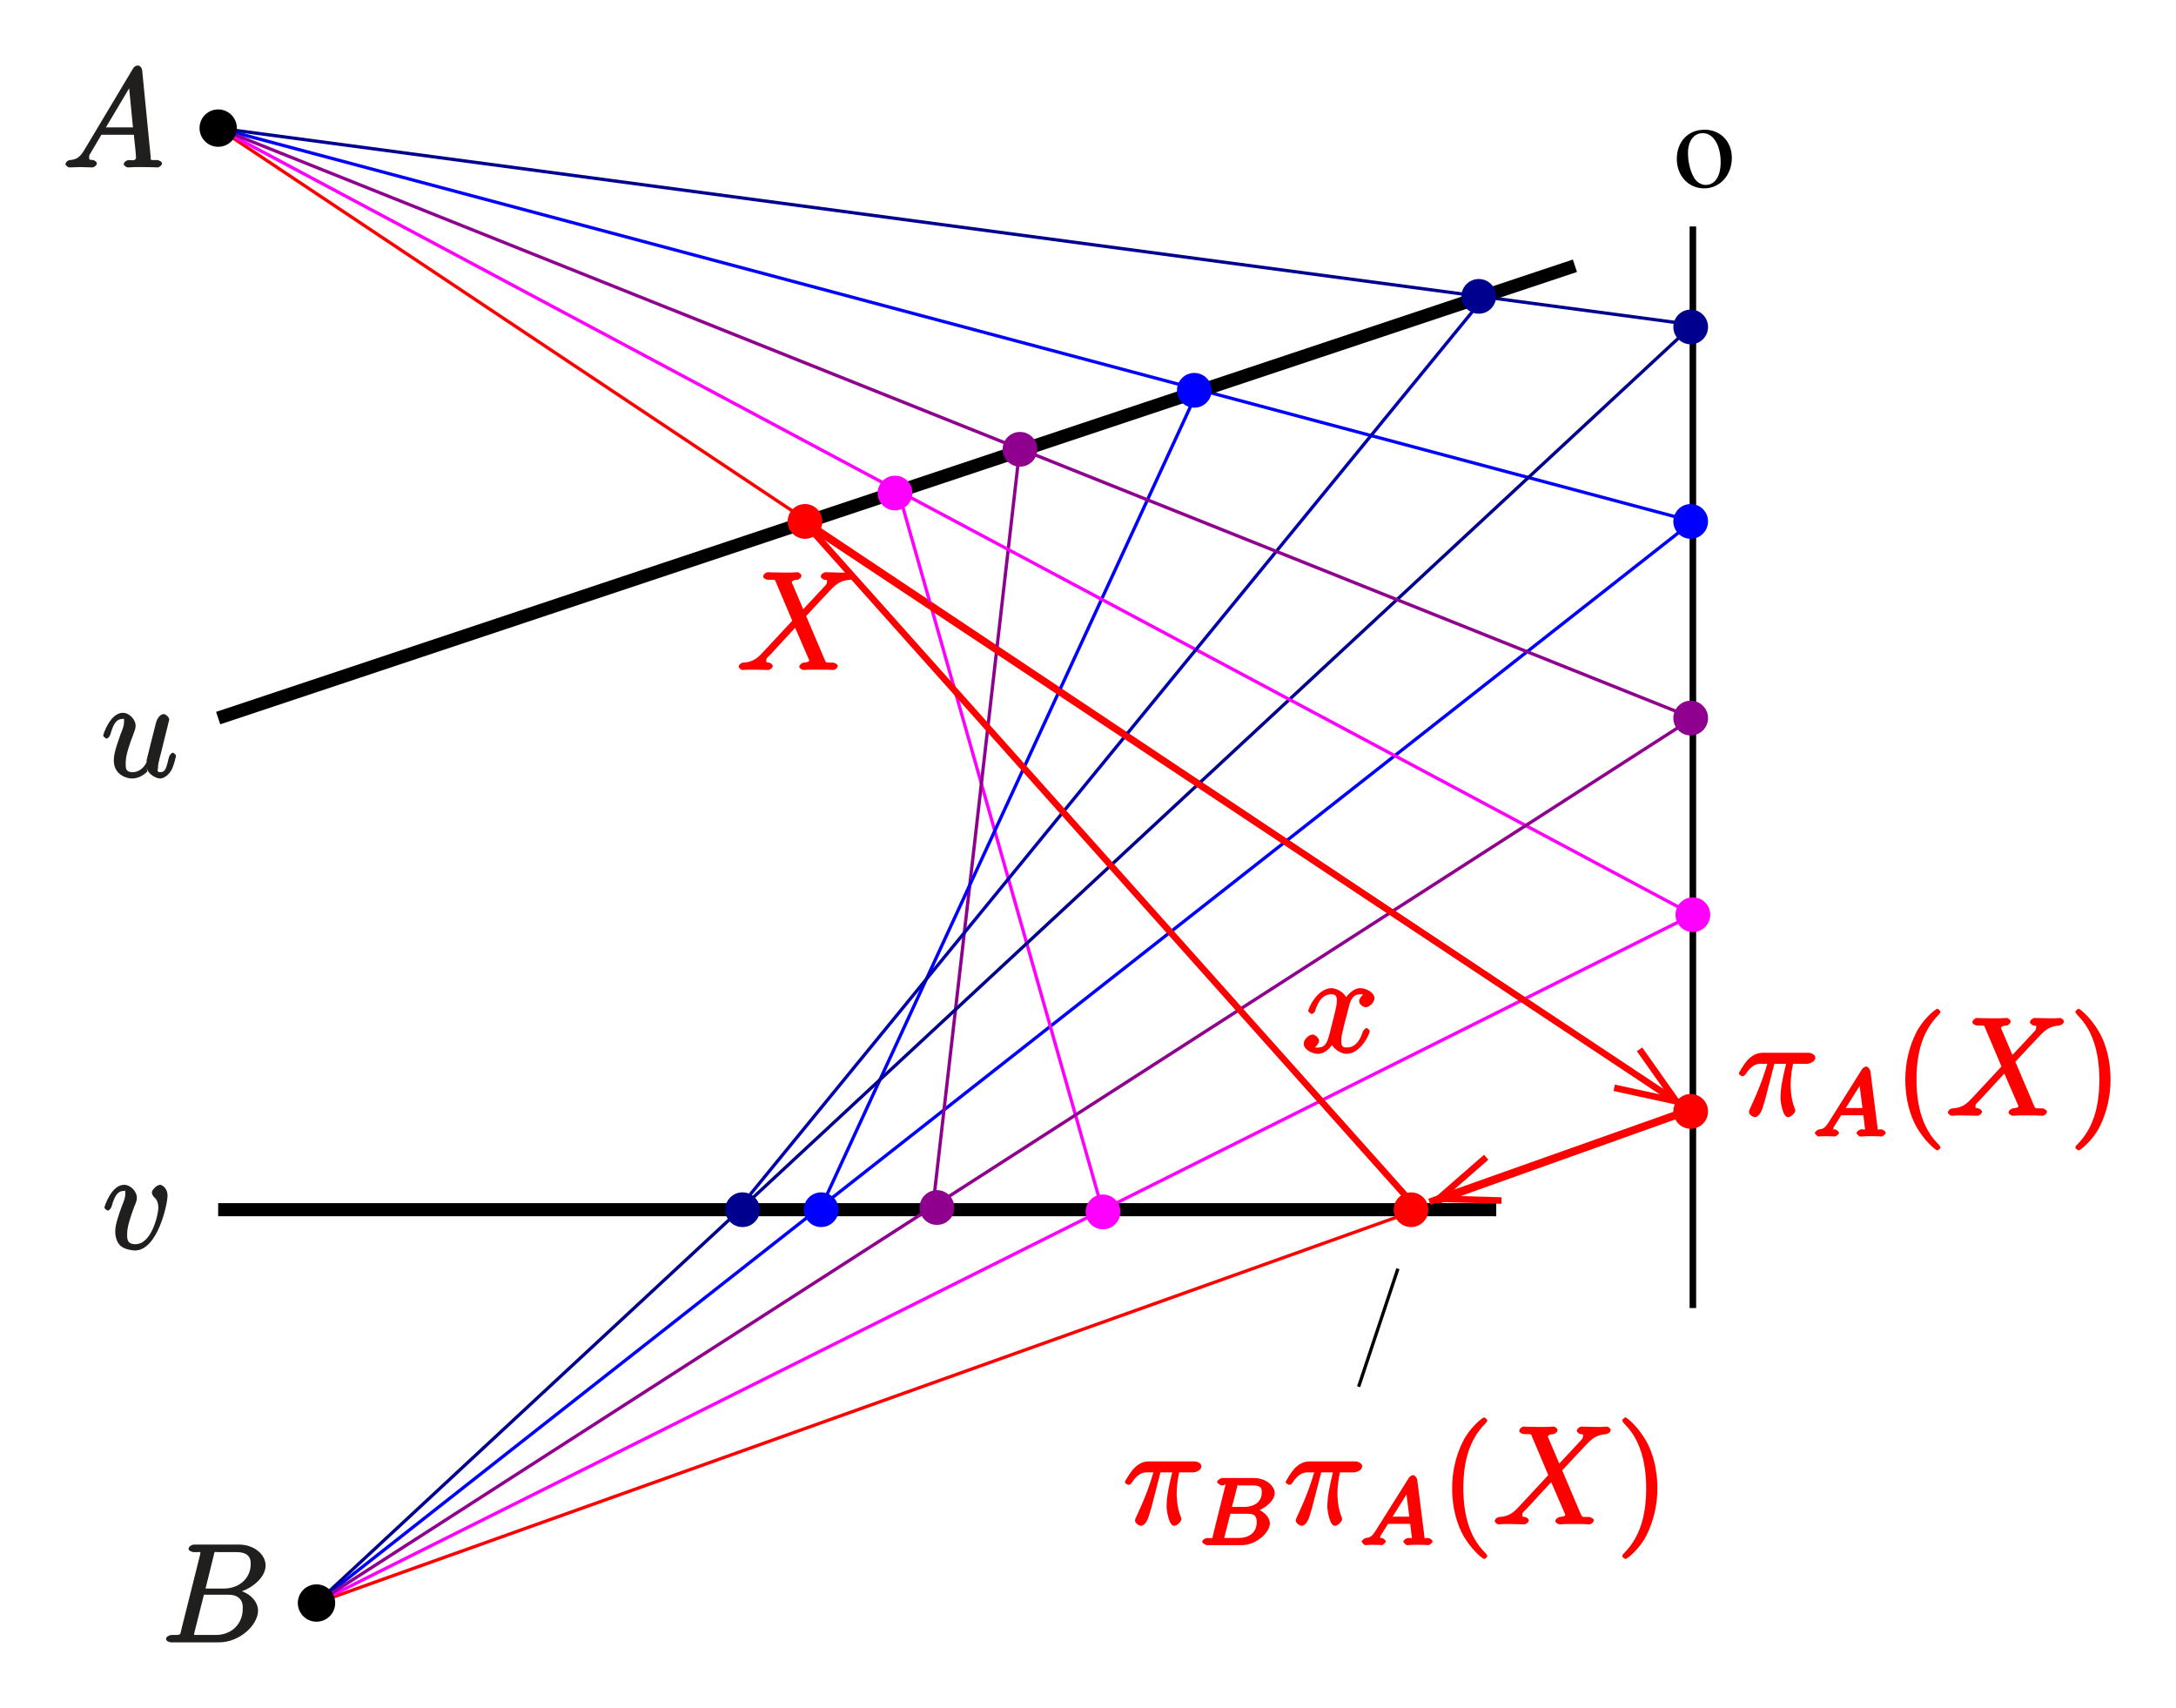 <?xml version="1.0" encoding="UTF-8" standalone="no"?>
<svg
   xmlns:dc="http://purl.org/dc/elements/1.1/"
   xmlns:cc="http://creativecommons.org/ns#"
   xmlns:rdf="http://www.w3.org/1999/02/22-rdf-syntax-ns#"
   xmlns:svg="http://www.w3.org/2000/svg"
   xmlns="http://www.w3.org/2000/svg"
   xmlns:xlink="http://www.w3.org/1999/xlink"
   xmlns:sodipodi="http://sodipodi.sourceforge.net/DTD/sodipodi-0.dtd"
   xmlns:inkscape="http://www.inkscape.org/namespaces/inkscape"
   width="235.547"
   height="184.84"
   viewBox="0 0 188.437 147.872"
   version="1.1"
   id="svg2985"
   inkscape:version="0.48.5 r10040"
   sodipodi:docname="kegs.svg">
  <sodipodi:namedview
     pagecolor="#ffffff"
     bordercolor="#666666"
     borderopacity="1"
     objecttolerance="10"
     gridtolerance="10"
     guidetolerance="10"
     inkscape:pageopacity="0"
     inkscape:pageshadow="2"
     inkscape:window-width="1297"
     inkscape:window-height="476"
     id="namedview3280"
     showgrid="false"
     units="mm"
     fit-margin-top="2"
     fit-margin-left="2"
     fit-margin-right="2"
     fit-margin-bottom="2"
     inkscape:zoom="1.650079"
     inkscape:cx="117.77342"
     inkscape:cy="92.419815"
     inkscape:window-x="0"
     inkscape:window-y="0"
     inkscape:window-maximized="0"
     inkscape:current-layer="svg2985" />
  <defs
     id="defs2987">
    <g
       id="g2989">
      <symbol
         overflow="visible"
         id="glyph0-0"
         style="overflow:visible">
        <path
           style="stroke:none"
           d=""
           id="path2992"
           inkscape:connector-curvature="0" />
      </symbol>
      <symbol
         overflow="visible"
         id="glyph0-1"
         style="overflow:visible">
        <path
           style="stroke:none"
           d="m 2.703,-4.969 c -1.406,0 -2.391,1.031 -2.391,2.531 0,1.453 1,2.547 2.375,2.547 1.359,0 2.391,-1.141 2.391,-2.641 0,-1.422 -0.984,-2.438 -2.375,-2.438 z M 2.562,-4.672 c 0.906,0 1.547,1.031 1.547,2.516 0,1.219 -0.484,1.969 -1.297,1.969 -0.422,0 -0.828,-0.266 -1.047,-0.703 -0.312,-0.562 -0.484,-1.312 -0.484,-2.078 0,-1.031 0.516,-1.703 1.281,-1.703 z m 0,0"
           id="path2995"
           inkscape:connector-curvature="0" />
      </symbol>
      <symbol
         overflow="visible"
         id="glyph1-0"
         style="overflow:visible">
        <path
           style="stroke:none"
           d=""
           id="path2998"
           inkscape:connector-curvature="0" />
      </symbol>
      <symbol
         overflow="visible"
         id="glyph1-1"
         style="overflow:visible">
        <path
           style="stroke:none"
           d="M 5.828,-5 4.719,-7.609 c 0.094,-0.188 0.344,-0.203 0.5,-0.203 0.062,0 0.344,-0.156 0.344,-0.359 0,-0.141 -0.25,-0.297 -0.328,-0.297 -0.203,0 -0.438,0.031 -0.641,0.031 l -0.703,0 c -0.719,0 -1.25,-0.031 -1.266,-0.031 -0.094,0 -0.375,0.156 -0.375,0.391 0,0.125 0.266,0.266 0.422,0.266 C 3.375,-7.812 3.25,-7.844 3.375,-7.547 L 4.766,-4.266 2.25,-1.562 c -0.438,0.469 -0.828,0.875 -1.719,0.922 -0.141,0 -0.406,0.156 -0.406,0.375 C 0.125,-0.234 0.312,0 0.438,0 0.609,0 0.781,-0.031 0.953,-0.031 l 0.562,0 C 1.906,-0.031 2.312,0 2.688,0 c 0.078,0 0.391,-0.141 0.391,-0.359 0,-0.125 -0.25,-0.281 -0.312,-0.281 -0.25,-0.031 -0.25,0 -0.25,-0.203 0,-0.203 0.109,-0.234 0.453,-0.594 l 1.062,-1.156 C 4.297,-2.875 4.922,-3.562 5.016,-3.656 L 6.188,-0.953 c 0.047,0.094 0.047,0.109 0.047,0.109 0,0.109 -0.109,0.172 -0.484,0.203 -0.078,0 -0.375,0.156 -0.375,0.375 C 5.375,-0.141 5.672,0 5.719,0 5.922,0 6.172,-0.031 6.375,-0.031 l 1.312,0 C 7.906,-0.031 8.125,0 8.328,0 c 0.094,0 0.375,-0.141 0.375,-0.375 0,-0.109 -0.281,-0.266 -0.391,-0.266 C 7.609,-0.656 7.734,-0.562 7.531,-1 l -1.562,-3.672 1.453,-1.562 c 0.125,-0.109 0.391,-0.406 0.5,-0.531 C 8.438,-7.297 8.812,-7.75 9.781,-7.812 c 0.109,-0.016 0.391,-0.156 0.391,-0.359 0,-0.141 -0.266,-0.297 -0.312,-0.297 -0.172,0 -0.344,0.031 -0.516,0.031 l -0.547,0 C 8.422,-8.438 8,-8.469 7.625,-8.469 c -0.078,0 -0.391,0.156 -0.391,0.375 0,0.125 0.25,0.281 0.312,0.281 C 7.75,-7.797 7.781,-7.844 7.781,-7.625 L 7.766,-7.594 C 7.75,-7.516 7.781,-7.5 7.656,-7.344 l -1.938,2.078 z m 0,0"
           id="path3001"
           inkscape:connector-curvature="0" />
      </symbol>
      <symbol
         overflow="visible"
         id="glyph1-2"
         style="overflow:visible">
        <path
           style="stroke:none"
           d="M 1.906,-1.578 C 1.5,-0.875 1.203,-0.688 0.641,-0.641 c -0.141,0 -0.406,0.156 -0.406,0.375 C 0.234,-0.188 0.469,0 0.547,0 c 0.219,0 0.75,-0.031 0.969,-0.031 C 1.859,-0.031 2.25,0 2.578,0 c 0.078,0 0.375,-0.141 0.375,-0.375 0,-0.109 -0.25,-0.266 -0.328,-0.266 -0.266,-0.031 -0.344,0.031 -0.344,-0.25 0,-0.172 0.031,-0.203 0.188,-0.453 l 0.875,-1.484 2.812,0 c 0,-0.031 0,0.062 0.016,0.172 0.031,0.312 0.172,1.562 0.172,1.781 0,0.359 -0.438,0.234 -0.625,0.234 -0.141,0 -0.438,0.156 -0.438,0.359 C 5.281,-0.141 5.562,0 5.625,0 5.828,0 6.078,-0.031 6.281,-0.031 l 0.672,0 C 7.688,-0.031 8.219,0 8.219,0 c 0.094,0 0.375,-0.141 0.375,-0.375 0,-0.109 -0.266,-0.266 -0.438,-0.266 -0.656,0 -0.516,0.047 -0.547,-0.312 L 6.875,-8.422 c -0.031,-0.234 -0.234,-0.406 -0.359,-0.406 -0.125,0 -0.312,0.062 -0.422,0.25 z m 1.672,-1.625 2.391,-4.016 -0.266,-0.109 0.375,3.859 -2.344,0 z m 0,0"
           id="path3004"
           inkscape:connector-curvature="0" />
      </symbol>
      <symbol
         overflow="visible"
         id="glyph1-3"
         style="overflow:visible">
        <path
           style="stroke:none"
           d="m 4.531,-7.5 c 0.109,-0.438 0,-0.312 0.469,-0.312 l 1.547,0 c 1.359,0 1.188,1 1.188,1.109 0,0.969 -0.797,2.047 -2.375,2.047 l -1.531,0 z m 1.859,3.234 C 7.703,-4.5 9.031,-5.562 9.031,-6.656 c 0,-0.938 -0.969,-1.812 -2.328,-1.812 l -3.828,0 c -0.234,0 -0.516,0.156 -0.516,0.391 0,0.125 0.281,0.266 0.469,0.266 0.719,0 0.547,-0.047 0.547,0.078 0,0.031 0,0.078 -0.047,0.266 L 1.719,-1.047 C 1.609,-0.625 1.75,-0.641 0.922,-0.641 0.688,-0.641 0.406,-0.484 0.406,-0.281 0.406,-0.141 0.641,0 0.891,0 l 4.094,0 C 6.812,0 8.375,-1.531 8.375,-2.734 8.375,-3.719 7.359,-4.469 6.391,-4.562 z m -1.688,3.625 -1.625,0 c -0.156,0 -0.188,0 -0.25,-0.016 -0.141,-0.016 0,0.125 0,0.016 0,-0.078 0.031,-0.141 0.047,-0.25 L 3.688,-4.125 l 2.125,0 c 1.406,0 1.234,1.172 1.234,1.266 0,1.156 -0.859,2.219 -2.344,2.219 z m 0,0"
           id="path3007"
           inkscape:connector-curvature="0" />
      </symbol>
      <symbol
         overflow="visible"
         id="glyph1-4"
         style="overflow:visible">
        <path
           style="stroke:none"
           d="M 3.906,-0.844 C 4.062,-0.172 4.812,0.125 5.094,0.125 c 0.375,0 0.828,-0.406 1.016,-0.812 0.203,-0.422 0.359,-1.125 0.359,-1.172 0,-0.047 -0.203,-0.25 -0.281,-0.25 -0.109,0 -0.281,0.203 -0.328,0.375 -0.219,0.828 -0.266,1.312 -0.75,1.312 -0.359,0 -0.203,-0.234 -0.203,-0.391 0,-0.281 0.047,-0.391 0.156,-0.891 0.094,-0.328 0.172,-0.656 0.25,-0.984 L 5.797,-4.641 C 5.875,-4.938 5.875,-4.953 5.875,-5 c 0,-0.172 -0.297,-0.453 -0.469,-0.453 -0.344,0 -0.594,0.438 -0.672,0.75 -0.125,0.453 -0.766,3.031 -0.828,3.297 0.141,0 -0.328,0.984 -1.203,0.984 -0.625,0 -0.594,-0.375 -0.594,-0.828 0,-0.672 0.344,-1.625 0.656,-2.438 0.141,-0.375 0.203,-0.531 0.203,-0.766 0,-0.516 -0.531,-1.109 -1.109,-1.109 -1.094,0 -1.703,1.875 -1.703,1.984 0,0.047 0.219,0.25 0.297,0.25 0.109,0 0.281,-0.203 0.328,-0.359 0.281,-1.031 0.594,-1.344 1.047,-1.344 0.125,0 0.141,-0.125 0.141,0.25 0,0.312 -0.125,0.641 -0.312,1.094 -0.516,1.422 -0.578,1.891 -0.578,2.25 0,1.219 1.078,1.562 1.578,1.562 0.766,0 1.281,-0.562 1.328,-0.609 z m 0,0"
           id="path3010"
           inkscape:connector-curvature="0" />
      </symbol>
      <symbol
         overflow="visible"
         id="glyph1-5"
         style="overflow:visible">
        <path
           style="stroke:none"
           d="m 5.625,-4.609 c 0,-0.75 -0.547,-0.953 -0.641,-0.953 -0.281,0 -0.719,0.438 -0.719,0.672 0,0.141 0.141,0.344 0.188,0.391 0.109,0.094 0.375,0.312 0.375,0.938 0,0.5 -0.547,3.141 -1.984,3.141 -0.734,0 -0.719,-0.453 -0.719,-0.891 0,-0.594 0.281,-1.438 0.594,-2.297 0.203,-0.484 0.25,-0.609 0.25,-0.844 0,-0.5 -0.516,-1.109 -1.109,-1.109 -1.094,0 -1.703,1.875 -1.703,1.984 0,0.047 0.219,0.25 0.297,0.25 0.109,0 0.281,-0.203 0.328,-0.359 0.281,-1.031 0.594,-1.344 1.047,-1.344 0.109,0 0.141,-0.141 0.141,0.25 0,0.312 -0.125,0.641 -0.312,1.094 -0.562,1.531 -0.562,1.922 -0.562,2.203 0,0.266 0.078,0.859 0.453,1.203 C 1.969,0.078 2.688,0.125 2.797,0.125 4.781,0.125 5.625,-3.938 5.625,-4.609 z m 0,0"
           id="path3013"
           inkscape:connector-curvature="0" />
      </symbol>
      <symbol
         overflow="visible"
         id="glyph1-6"
         style="overflow:visible">
        <path
           style="stroke:none"
           d="M 5.672,-5.172 C 5.281,-5.109 4.969,-4.656 4.969,-4.438 c 0,0.297 0.391,0.531 0.562,0.531 0.359,0 0.766,-0.453 0.766,-0.781 0,-0.5 -0.734,-0.875 -1.234,-0.875 -0.719,0 -1.297,0.859 -1.406,1.078 L 3.984,-4.469 C 3.703,-5.359 2.812,-5.562 2.594,-5.562 c -1.219,0 -2.031,1.719 -2.031,1.984 0,0.047 0.219,0.25 0.297,0.25 0.094,0 0.234,-0.109 0.297,-0.25 0.406,-1.344 1.062,-1.453 1.406,-1.453 0.531,0 0.469,0.359 0.469,0.641 0,0.266 -0.062,0.531 -0.203,1.109 l -0.406,1.625 c -0.188,0.719 -0.359,1.234 -1,1.234 -0.062,0 -0.25,0.047 -0.5,-0.109 l -0.109,0.25 C 1.25,-0.359 1.5,-0.859 1.5,-1 c 0,-0.25 -0.344,-0.547 -0.562,-0.547 -0.297,0 -0.766,0.406 -0.766,0.797 0,0.5 0.719,0.875 1.234,0.875 0.578,0 1.094,-0.5 1.344,-0.984 L 2.469,-0.969 C 2.672,-0.266 3.438,0.125 3.875,0.125 c 1.219,0 2.016,-1.719 2.016,-1.984 0,-0.047 -0.203,-0.25 -0.266,-0.25 -0.109,0 -0.297,0.203 -0.328,0.297 -0.328,1.047 -0.844,1.391 -1.391,1.391 -0.422,0 -0.484,-0.156 -0.484,-0.641 0,-0.266 0.047,-0.453 0.234,-1.25 l 0.422,-1.625 C 4.25,-4.656 4.5,-5.031 5.062,-5.031 c 0.016,0 0.234,-0.031 0.484,0.125 z m 0,0"
           id="path3016"
           inkscape:connector-curvature="0" />
      </symbol>
      <symbol
         overflow="visible"
         id="glyph1-7"
         style="overflow:visible">
        <path
           style="stroke:none"
           d="m 3.094,-4.5 1.141,0 C 3.953,-3.328 3.75,-2.438 3.75,-1.484 3.75,-1.312 3.922,0.125 4.406,0.125 c 0.25,0 0.625,-0.375 0.625,-0.578 0,-0.062 0,-0.078 -0.078,-0.266 C 4.625,-1.547 4.625,-2.562 4.625,-2.656 c 0,-0.062 0,-0.922 0.219,-1.844 l 1.219,0 c 0.156,0 0.703,-0.156 0.703,-0.531 0,-0.266 -0.375,-0.422 -0.594,-0.422 l -3.938,0 c -0.281,0 -0.797,0.047 -1.344,0.641 -0.312,0.344 -0.75,1.078 -0.75,1.156 0,0.078 0.234,0.234 0.297,0.234 0.094,0 0.203,-0.062 0.266,-0.141 0.625,-0.984 1.141,-0.938 1.438,-0.938 l 0.469,0 c -0.219,0.734 -0.516,1.781 -1.562,4.016 0.016,-0.047 -0.031,0.078 -0.031,0.156 0,0.25 0.391,0.453 0.484,0.453 0.359,0 0.609,-0.453 0.75,-0.969 0.188,-0.609 0.188,-0.625 0.312,-1.109 L 3.219,-4.5 z m 0,0"
           id="path3019"
           inkscape:connector-curvature="0" />
      </symbol>
      <symbol
         overflow="visible"
         id="glyph2-0"
         style="overflow:visible">
        <path
           style="stroke:none"
           d=""
           id="path3022"
           inkscape:connector-curvature="0" />
      </symbol>
      <symbol
         overflow="visible"
         id="glyph2-1"
         style="overflow:visible">
        <path
           style="stroke:none"
           d="M 1.344,-1.266 C 0.969,-0.672 0.781,-0.656 0.5,-0.625 0.422,-0.625 0.125,-0.438 0.125,-0.297 0.125,-0.266 0.328,0 0.438,0 0.5,0 0.547,-0.031 1.109,-0.031 1.656,-0.031 1.828,0 1.875,0 1.906,0 2.219,-0.188 2.219,-0.328 2.219,-0.438 1.922,-0.625 1.891,-0.625 1.719,-0.641 1.734,-0.516 1.734,-0.688 c 0,-0.125 0.016,-0.094 0.156,-0.328 l 0.516,-0.828 1.922,0 0.141,1.172 c 0,0.109 0.047,0.047 -0.328,0.047 -0.109,0 -0.406,0.172 -0.406,0.328 C 3.734,-0.281 3.922,0 4.062,0 4.141,0 4.438,-0.016 4.516,-0.031 l 0.5,0 c 0.719,0 0.844,0.031 0.906,0.031 0.031,0 0.344,-0.188 0.344,-0.328 0,-0.125 -0.281,-0.297 -0.406,-0.297 -0.438,0 -0.266,0.109 -0.297,-0.094 L 4.938,-5.641 C 4.922,-5.812 4.719,-6.062 4.594,-6.062 c -0.141,0 -0.328,0.141 -0.375,0.219 z M 2.609,-2.156 4.25,-4.781 l -0.312,-0.125 0.312,2.438 -1.438,0 z m 0,0"
           id="path3025"
           inkscape:connector-curvature="0" />
      </symbol>
      <symbol
         overflow="visible"
         id="glyph2-2"
         style="overflow:visible">
        <path
           style="stroke:none"
           d="m 1.156,-0.812 c -0.078,0.297 0.109,0.188 -0.484,0.188 -0.156,0 -0.438,0.172 -0.438,0.328 C 0.234,-0.188 0.531,0 0.656,0 L 3.625,0 c 1.312,0 2.469,-1.109 2.469,-1.891 0,-0.578 -0.688,-1.234 -1.484,-1.328 l 0,0.375 C 5.531,-3.016 6.516,-3.812 6.516,-4.516 6.516,-5.109 5.75,-5.812 4.75,-5.812 l -2.781,0 c -0.141,0 -0.438,0.188 -0.438,0.344 0,0.109 0.281,0.297 0.422,0.297 0.266,0 0.297,-0.188 0.297,-0.062 0,0.031 0,0.031 -0.031,0.141 z m 1.609,-2.312 0.5,-1.938 c 0.062,-0.281 -0.109,-0.109 0.219,-0.109 l 1.141,0 c 0.781,0 0.766,0.312 0.766,0.641 0,0.688 -0.531,1.219 -1.547,1.219 l -1.031,0 z m -0.719,2.5 C 1.969,-0.641 2.125,-0.469 2.125,-0.516 c 0,-0.062 0.016,-0.125 0.031,-0.172 l 0.516,-2.031 1.484,0 c 0.734,0 0.797,0.312 0.797,0.766 0,0.781 -0.578,1.328 -1.531,1.328 z m 0,0"
           id="path3028"
           inkscape:connector-curvature="0" />
      </symbol>
      <symbol
         overflow="visible"
         id="glyph3-0"
         style="overflow:visible">
        <path
           style="stroke:none"
           d=""
           id="path3031"
           inkscape:connector-curvature="0" />
      </symbol>
      <symbol
         overflow="visible"
         id="glyph3-1"
         style="overflow:visible">
        <path
           style="stroke:none"
           d="M 4.047,2.766 C 4.047,2.719 4,2.594 3.797,2.391 2.594,1.188 1.969,-0.688 1.969,-3.125 c 0,-2.312 0.516,-4.203 1.906,-5.609 0.125,-0.109 0.172,-0.25 0.172,-0.281 0,-0.062 -0.219,-0.25 -0.266,-0.25 -0.156,0 -1.266,0.906 -1.844,2.078 C 1.328,-5.969 1,-4.594 1,-3.125 1,-2.062 1.172,-0.641 1.797,0.641 2.5,2.078 3.641,3 3.781,3 3.828,3 4.047,2.828 4.047,2.766 z m 0,0"
           id="path3034"
           inkscape:connector-curvature="0" />
      </symbol>
      <symbol
         overflow="visible"
         id="glyph3-2"
         style="overflow:visible">
        <path
           style="stroke:none"
           d="m 3.531,-3.125 c 0,-0.906 -0.125,-2.391 -0.797,-3.766 -0.703,-1.438 -1.844,-2.375 -1.969,-2.375 -0.047,0 -0.281,0.188 -0.281,0.25 0,0.031 0.047,0.172 0.25,0.375 C 1.938,-7.438 2.562,-5.562 2.562,-3.125 2.562,-0.812 2.047,1.078 0.656,2.484 0.531,2.594 0.484,2.719 0.484,2.766 0.484,2.828 0.719,3 0.766,3 c 0.156,0 1.25,-0.891 1.828,-2.062 0.609,-1.219 0.938,-2.625 0.938,-4.062 z m 0,0"
           id="path3037"
           inkscape:connector-curvature="0" />
      </symbol>
    </g>
    <clipPath
       id="clip1">
      <path
         d="m 217,91.141 137,0 0,136.359 -137,0 z m 0,0"
         id="path3040"
         inkscape:connector-curvature="0" />
    </clipPath>
    <clipPath
       id="clip2">
      <path
         d="m 217,91.141 137,0 0,136.359 -137,0 z m 0,0"
         id="path3043"
         inkscape:connector-curvature="0" />
    </clipPath>
    <clipPath
       id="clip3">
      <path
         d="m 217,91.141 137,0 0,136.359 -137,0 z m 0,0"
         id="path3046"
         inkscape:connector-curvature="0" />
    </clipPath>
    <clipPath
       id="clip4">
      <path
         d="M 207.602,91.141 356,91.141 356,163 207.602,163 z m 0,0"
         id="path3049"
         inkscape:connector-curvature="0" />
    </clipPath>
    <clipPath
       id="clip5">
      <path
         d="m 217,91.141 137,0 0,136.359 -137,0 z m 0,0"
         id="path3052"
         inkscape:connector-curvature="0" />
    </clipPath>
    <clipPath
       id="clip6">
      <path
         d="m 217,91.141 137,0 0,136.359 -137,0 z m 0,0"
         id="path3055"
         inkscape:connector-curvature="0" />
    </clipPath>
    <clipPath
       id="clip7">
      <path
         d="m 264,121 93,0 0,68 -93,0 z m 0,0"
         id="path3058"
         inkscape:connector-curvature="0" />
    </clipPath>
    <clipPath
       id="clip8">
      <path
         d="m 207.602,91.141 0,136.359 170,0 0,-136.359 z m 135.062,87.789 5.41,3.594 2.195,-3.328 -5.41,-3.594 3.18,4.5 z m 0,0"
         id="path3061"
         inkscape:connector-curvature="0" />
    </clipPath>
    <clipPath
       id="clip9">
      <path
         d="m 318,172 40,0 0,25 -40,0 z m 0,0"
         id="path3064"
         inkscape:connector-curvature="0" />
    </clipPath>
    <clipPath
       id="clip10">
      <path
         d="m 207.602,91.141 0,136.359 170,0 0,-136.359 z m 123.977,93.805 -6.129,2.156 1.324,3.746 6.129,-2.156 -5.449,-0.152 z m 0,0"
         id="path3067"
         inkscape:connector-curvature="0" />
    </clipPath>
    <clipPath
       id="clip11">
      <path
         d="m 224,218 12,0 0,9.5 -12,0 z m 0,0"
         id="path3070"
         inkscape:connector-curvature="0" />
    </clipPath>
    <clipPath
       id="clip12">
      <path
         d="m 216,91.141 12,0 0,10.859 -12,0 z m 0,0"
         id="path3073"
         inkscape:connector-curvature="0" />
    </clipPath>
  </defs>
  <g
     id="surface1"
     transform="translate(-202.877,-84.744)">
    <g
       clip-path="url(#clip1)"
       clip-rule="nonzero"
       id="g3076">
      <path
         style="fill:none;stroke:#ff0000;stroke-width:2.838;stroke-linecap:butt;stroke-linejoin:miter;stroke-miterlimit:10;stroke-opacity:1"
         d="m 2217.695,7461.641 1277.07,-851.367 -1191.914,-425.664"
         transform="matrix(0.1,0,0,-0.1,0,842)"
         id="path3078"
         inkscape:connector-curvature="0" />
    </g>
    <path
       style="fill:none;stroke:#000000;stroke-width:11.352;stroke-linecap:butt;stroke-linejoin:miter;stroke-miterlimit:10;stroke-opacity:1"
       d="m 2217.695,6525.156 1106.797,0"
       transform="matrix(0.1,0,0,-0.1,0,842)"
       id="path3080"
       inkscape:connector-curvature="0" />
    <path
       style="fill:none;stroke:#000000;stroke-width:5.676;stroke-linecap:butt;stroke-linejoin:miter;stroke-miterlimit:10;stroke-opacity:1"
       d="m 3494.766,7376.484 0,-936.484"
       transform="matrix(0.1,0,0,-0.1,0,842)"
       id="path3082"
       inkscape:connector-curvature="0" />
    <g
       clip-path="url(#clip2)"
       clip-rule="nonzero"
       id="g3084">
      <path
         style="fill:none;stroke:#0000ff;stroke-width:2.838;stroke-linecap:butt;stroke-linejoin:miter;stroke-miterlimit:10;stroke-opacity:1"
         d="M 2217.695,7461.641 3494.766,7121.094 2302.852,6184.609"
         transform="matrix(0.1,0,0,-0.1,0,842)"
         id="path3086"
         inkscape:connector-curvature="0" />
    </g>
    <path
       style="fill:none;stroke:#ff00ff;stroke-width:2.838;stroke-linecap:butt;stroke-linejoin:miter;stroke-miterlimit:10;stroke-opacity:1"
       d="m 2806.094,7149.453 177.851,-626.211"
       transform="matrix(0.1,0,0,-0.1,0,842)"
       id="path3088"
       inkscape:connector-curvature="0" />
    <path
       style="fill:none;stroke:#8f008f;stroke-width:2.838;stroke-linecap:butt;stroke-linejoin:miter;stroke-miterlimit:10;stroke-opacity:1"
       d="m 2912.031,7185.43 -75.664,-660.274"
       transform="matrix(0.1,0,0,-0.1,0,842)"
       id="path3090"
       inkscape:connector-curvature="0" />
    <path
       style="fill:none;stroke:#0000ff;stroke-width:2.838;stroke-linecap:butt;stroke-linejoin:miter;stroke-miterlimit:10;stroke-opacity:1"
       d="M 3065.312,7232.695 2738.008,6523.242"
       transform="matrix(0.1,0,0,-0.1,0,842)"
       id="path3092"
       inkscape:connector-curvature="0" />
    <g
       clip-path="url(#clip3)"
       clip-rule="nonzero"
       id="g3094">
      <path
         style="fill:none;stroke:#00008f;stroke-width:2.838;stroke-linecap:butt;stroke-linejoin:miter;stroke-miterlimit:10;stroke-opacity:1"
         d="M 2217.695,7461.641 3494.766,7291.367 2302.852,6184.609"
         transform="matrix(0.1,0,0,-0.1,0,842)"
         id="path3096"
         inkscape:connector-curvature="0" />
    </g>
    <g
       clip-path="url(#clip4)"
       clip-rule="nonzero"
       id="g3098">
      <path
         style="fill:none;stroke:#000000;stroke-width:11.352;stroke-linecap:butt;stroke-linejoin:miter;stroke-miterlimit:10;stroke-opacity:1"
         d="m 2217.695,6950.82 1174.922,391.641"
         transform="matrix(0.1,0,0,-0.1,0,842)"
         id="path3100"
         inkscape:connector-curvature="0" />
    </g>
    <g
       clip-path="url(#clip5)"
       clip-rule="nonzero"
       id="g3102">
      <path
         style="fill:none;stroke:#ff00ff;stroke-width:2.838;stroke-linecap:butt;stroke-linejoin:miter;stroke-miterlimit:10;stroke-opacity:1"
         d="M 2217.695,7461.641 3494.766,6780.547 2302.852,6184.609"
         transform="matrix(0.1,0,0,-0.1,0,842)"
         id="path3104"
         inkscape:connector-curvature="0" />
    </g>
    <path
       style="fill:none;stroke:#0000ae;stroke-width:2.838;stroke-linecap:butt;stroke-linejoin:miter;stroke-miterlimit:10;stroke-opacity:1"
       d="M 3313.125,7314.062 2666.094,6523.242"
       transform="matrix(0.1,0,0,-0.1,0,842)"
       id="path3106"
       inkscape:connector-curvature="0" />
    <g
       clip-path="url(#clip6)"
       clip-rule="nonzero"
       id="g3108">
      <path
         style="fill:none;stroke:#8f008f;stroke-width:2.838;stroke-linecap:butt;stroke-linejoin:miter;stroke-miterlimit:10;stroke-opacity:1"
         d="M 2217.695,7461.641 3494.766,6950.82 2302.852,6184.609"
         transform="matrix(0.1,0,0,-0.1,0,842)"
         id="path3110"
         inkscape:connector-curvature="0" />
    </g>
    <path
       style="fill:none;stroke:#ff0000;stroke-width:5.676;stroke-linecap:butt;stroke-linejoin:miter;stroke-miterlimit:10;stroke-opacity:1"
       d="m 2724.766,7121.094 535.391,-599.726"
       transform="matrix(0.1,0,0,-0.1,0,842)"
       id="path3112"
       inkscape:connector-curvature="0" />
    <path
       style="fill:none;stroke:#000000;stroke-width:2.838;stroke-linecap:butt;stroke-linejoin:miter;stroke-miterlimit:10;stroke-opacity:1"
       d="M 3239.336,6474.062 3205.312,6371.875"
       transform="matrix(0.1,0,0,-0.1,0,842)"
       id="path3114"
       inkscape:connector-curvature="0" />
    <g
       clip-path="url(#clip7)"
       clip-rule="nonzero"
       id="g3116">
      <g
         clip-path="url(#clip8)"
         clip-rule="evenodd"
         id="g3118">
        <path
           style="fill:none;stroke:#ff0000;stroke-width:5.676;stroke-linecap:butt;stroke-linejoin:miter;stroke-miterlimit:10;stroke-opacity:1"
           d="m 2724.375,7120.703 762.812,-506.289"
           transform="matrix(0.1,0,0,-0.1,0,842)"
           id="path3120"
           inkscape:connector-curvature="0" />
      </g>
    </g>
    <path
       style="fill:none;stroke:#ff0000;stroke-width:5.676;stroke-linecap:butt;stroke-linejoin:miter;stroke-miterlimit:10;stroke-opacity:1"
       d="m 3426.641,6630.703 53.75,-11.719 -31.797,45"
       transform="matrix(0.1,0,0,-0.1,0,842)"
       id="path3122"
       inkscape:connector-curvature="0" />
    <g
       style="fill:#000000;fill-opacity:1"
       id="g3124">
      <use
         xlink:href="#glyph0-1"
         x="347.773"
         y="100.944"
         id="use3126"
         width="595"
         height="842" />
    </g>
    <g
       clip-path="url(#clip9)"
       clip-rule="nonzero"
       id="g3128">
      <g
         clip-path="url(#clip10)"
         clip-rule="evenodd"
         id="g3130">
        <path
           style="fill:none;stroke:#ff0000;stroke-width:5.676;stroke-linecap:butt;stroke-linejoin:miter;stroke-miterlimit:10;stroke-opacity:1"
           d="m 3490.586,6611.406 -223.984,-79.453"
           transform="matrix(0.1,0,0,-0.1,0,842)"
           id="path3132"
           inkscape:connector-curvature="0" />
      </g>
    </g>
    <path
       style="fill:none;stroke:#ff0000;stroke-width:5.676;stroke-linecap:butt;stroke-linejoin:miter;stroke-miterlimit:10;stroke-opacity:1"
       d="m 3315.781,6570.547 -41.25,-35.938 54.492,-1.524"
       transform="matrix(0.1,0,0,-0.1,0,842)"
       id="path3134"
       inkscape:connector-curvature="0" />
    <path
       style="fill:#000000;fill-opacity:1;fill-rule:evenodd;stroke:none"
       d="m 231.762,223.539 c 0,0.816 -0.66,1.477 -1.477,1.477 -0.816,0 -1.477,-0.66 -1.477,-1.477 0,-0.812 0.66,-1.473 1.477,-1.473 0.816,0 1.477,0.66 1.477,1.473"
       id="path3136"
       inkscape:connector-curvature="0" />
    <g
       clip-path="url(#clip11)"
       clip-rule="nonzero"
       id="g3138">
      <path
         style="fill:none;stroke:#000000;stroke-width:2.838;stroke-linecap:butt;stroke-linejoin:miter;stroke-miterlimit:10;stroke-opacity:1"
         d="m 2317.617,6184.609 c 0,-8.164 -6.602,-14.766 -14.766,-14.766 -8.164,0 -14.766,6.602 -14.766,14.766 0,8.125 6.602,14.726 14.766,14.726 8.164,0 14.766,-6.601 14.766,-14.726 z m 0,0"
         transform="matrix(0.1,0,0,-0.1,0,842)"
         id="path3140"
         inkscape:connector-curvature="0" />
    </g>
    <path
       style="fill:#000000;fill-opacity:1;fill-rule:evenodd;stroke:none"
       d="m 223.246,95.836 c 0,0.816 -0.66,1.477 -1.477,1.477 -0.812,0 -1.473,-0.66 -1.473,-1.477 0,-0.816 0.66,-1.477 1.473,-1.477 0.816,0 1.477,0.66 1.477,1.477"
       id="path3142"
       inkscape:connector-curvature="0" />
    <g
       clip-path="url(#clip12)"
       clip-rule="nonzero"
       id="g3144">
      <path
         style="fill:none;stroke:#000000;stroke-width:2.838;stroke-linecap:butt;stroke-linejoin:miter;stroke-miterlimit:10;stroke-opacity:1"
         d="m 2232.461,7461.641 c 0,-8.164 -6.601,-14.766 -14.766,-14.766 -8.125,0 -14.726,6.602 -14.726,14.766 0,8.164 6.601,14.766 14.726,14.766 8.164,0 14.766,-6.601 14.766,-14.766 z m 0,0"
         transform="matrix(0.1,0,0,-0.1,0,842)"
         id="path3146"
         inkscape:connector-curvature="0" />
    </g>
    <path
       style="fill:#00008f;fill-opacity:1;fill-rule:evenodd;stroke:none"
       d="m 350.648,113.055 c 0,0.75 -0.609,1.359 -1.363,1.359 -0.75,0 -1.359,-0.609 -1.359,-1.359 0,-0.754 0.609,-1.363 1.359,-1.363 0.754,0 1.363,0.609 1.363,1.363"
       id="path3148"
       inkscape:connector-curvature="0" />
    <path
       style="fill:none;stroke:#00008f;stroke-width:2.838;stroke-linecap:butt;stroke-linejoin:miter;stroke-miterlimit:10;stroke-opacity:1"
       d="m 3506.484,7289.453 c 0,-7.5 -6.094,-13.594 -13.633,-13.594 -7.5,0 -13.594,6.094 -13.594,13.594 0,7.539 6.094,13.633 13.594,13.633 7.539,0 13.633,-6.094 13.633,-13.633 z m 0,0"
       transform="matrix(0.1,0,0,-0.1,0,842)"
       id="path3150"
       inkscape:connector-curvature="0" />
    <path
       style="fill:#00008f;fill-opacity:1;fill-rule:evenodd;stroke:none"
       d="m 268.539,189.484 c 0,0.754 -0.609,1.363 -1.363,1.363 -0.75,0 -1.359,-0.609 -1.359,-1.363 0,-0.75 0.609,-1.359 1.359,-1.359 0.754,0 1.363,0.609 1.363,1.359"
       id="path3152"
       inkscape:connector-curvature="0" />
    <path
       style="fill:none;stroke:#00008f;stroke-width:2.838;stroke-linecap:butt;stroke-linejoin:miter;stroke-miterlimit:10;stroke-opacity:1"
       d="m 2685.391,6525.156 c 0,-7.539 -6.094,-13.633 -13.633,-13.633 -7.5,0 -13.594,6.094 -13.594,13.633 0,7.5 6.094,13.594 13.594,13.594 7.539,0 13.633,-6.094 13.633,-13.594 z m 0,0"
       transform="matrix(0.1,0,0,-0.1,0,842)"
       id="path3154"
       inkscape:connector-curvature="0" />
    <path
       style="fill:#00008f;fill-opacity:1;fill-rule:evenodd;stroke:none"
       d="m 332.297,110.402 c 0,0.754 -0.609,1.363 -1.359,1.363 -0.754,0 -1.363,-0.609 -1.363,-1.363 0,-0.75 0.609,-1.359 1.363,-1.359 0.75,0 1.359,0.609 1.359,1.359"
       id="path3156"
       inkscape:connector-curvature="0" />
    <path
       style="fill:none;stroke:#00008f;stroke-width:2.838;stroke-linecap:butt;stroke-linejoin:miter;stroke-miterlimit:10;stroke-opacity:1"
       d="m 3322.969,7315.977 c 0,-7.539 -6.094,-13.633 -13.594,-13.633 -7.539,0 -13.633,6.094 -13.633,13.633 0,7.5 6.094,13.594 13.633,13.594 7.5,0 13.594,-6.094 13.594,-13.594 z m 0,0"
       transform="matrix(0.1,0,0,-0.1,0,842)"
       id="path3158"
       inkscape:connector-curvature="0" />
    <path
       style="fill:#0000ff;fill-opacity:1;fill-rule:evenodd;stroke:none"
       d="m 350.648,129.891 c 0,0.754 -0.609,1.363 -1.363,1.363 -0.75,0 -1.359,-0.609 -1.359,-1.363 0,-0.75 0.609,-1.363 1.359,-1.363 0.754,0 1.363,0.613 1.363,1.363"
       id="path3160"
       inkscape:connector-curvature="0" />
    <path
       style="fill:none;stroke:#0000ff;stroke-width:2.838;stroke-linecap:butt;stroke-linejoin:miter;stroke-miterlimit:10;stroke-opacity:1"
       d="m 3506.484,7121.094 c 0,-7.539 -6.094,-13.633 -13.633,-13.633 -7.5,0 -13.594,6.094 -13.594,13.633 0,7.5 6.094,13.633 13.594,13.633 7.539,0 13.633,-6.133 13.633,-13.633 z m 0,0"
       transform="matrix(0.1,0,0,-0.1,0,842)"
       id="path3162"
       inkscape:connector-curvature="0" />
    <path
       style="fill:#0000ff;fill-opacity:1;fill-rule:evenodd;stroke:none"
       d="m 275.352,189.484 c 0,0.754 -0.613,1.363 -1.363,1.363 -0.754,0 -1.363,-0.609 -1.363,-1.363 0,-0.75 0.609,-1.359 1.363,-1.359 0.75,0 1.363,0.609 1.363,1.359"
       id="path3164"
       inkscape:connector-curvature="0" />
    <path
       style="fill:none;stroke:#0000ff;stroke-width:2.838;stroke-linecap:butt;stroke-linejoin:miter;stroke-miterlimit:10;stroke-opacity:1"
       d="m 2753.516,6525.156 c 0,-7.539 -6.133,-13.633 -13.633,-13.633 -7.539,0 -13.633,6.094 -13.633,13.633 0,7.5 6.094,13.594 13.633,13.594 7.5,0 13.633,-6.094 13.633,-13.594 z m 0,0"
       transform="matrix(0.1,0,0,-0.1,0,842)"
       id="path3166"
       inkscape:connector-curvature="0" />
    <path
       style="fill:#8f008f;fill-opacity:1;fill-rule:evenodd;stroke:none"
       d="m 292.566,123.648 c 0,0.75 -0.609,1.359 -1.363,1.359 -0.75,0 -1.359,-0.609 -1.359,-1.359 0,-0.754 0.609,-1.363 1.359,-1.363 0.754,0 1.363,0.609 1.363,1.363"
       id="path3168"
       inkscape:connector-curvature="0" />
    <path
       style="fill:none;stroke:#8f008f;stroke-width:2.838;stroke-linecap:butt;stroke-linejoin:miter;stroke-miterlimit:10;stroke-opacity:1"
       d="m 2925.664,7183.516 c 0,-7.5 -6.094,-13.594 -13.633,-13.594 -7.5,0 -13.594,6.094 -13.594,13.594 0,7.539 6.094,13.633 13.594,13.633 7.539,0 13.633,-6.094 13.633,-13.633 z m 0,0"
       transform="matrix(0.1,0,0,-0.1,0,842)"
       id="path3170"
       inkscape:connector-curvature="0" />
    <path
       style="fill:#8f008f;fill-opacity:1;fill-rule:evenodd;stroke:none"
       d="m 350.648,146.918 c 0,0.754 -0.609,1.363 -1.363,1.363 -0.75,0 -1.359,-0.609 -1.359,-1.363 0,-0.754 0.609,-1.363 1.359,-1.363 0.754,0 1.363,0.609 1.363,1.363"
       id="path3172"
       inkscape:connector-curvature="0" />
    <path
       style="fill:none;stroke:#8f008f;stroke-width:2.838;stroke-linecap:butt;stroke-linejoin:miter;stroke-miterlimit:10;stroke-opacity:1"
       d="m 3506.484,6950.82 c 0,-7.539 -6.094,-13.633 -13.633,-13.633 -7.5,0 -13.594,6.094 -13.594,13.633 0,7.539 6.094,13.633 13.594,13.633 7.539,0 13.633,-6.094 13.633,-13.633 z m 0,0"
       transform="matrix(0.1,0,0,-0.1,0,842)"
       id="path3174"
       inkscape:connector-curvature="0" />
    <path
       style="fill:#8f008f;fill-opacity:1;fill-rule:evenodd;stroke:none"
       d="m 285.379,189.297 c 0,0.754 -0.609,1.363 -1.363,1.363 -0.75,0 -1.363,-0.609 -1.363,-1.363 0,-0.75 0.613,-1.363 1.363,-1.363 0.754,0 1.363,0.613 1.363,1.363"
       id="path3176"
       inkscape:connector-curvature="0" />
    <path
       style="fill:none;stroke:#8f008f;stroke-width:2.838;stroke-linecap:butt;stroke-linejoin:miter;stroke-miterlimit:10;stroke-opacity:1"
       d="m 2853.789,6527.031 c 0,-7.539 -6.094,-13.633 -13.633,-13.633 -7.5,0 -13.633,6.094 -13.633,13.633 0,7.5 6.133,13.633 13.633,13.633 7.539,0 13.633,-6.133 13.633,-13.633 z m 0,0"
       transform="matrix(0.1,0,0,-0.1,0,842)"
       id="path3178"
       inkscape:connector-curvature="0" />
    <path
       style="fill:#ff00ff;fill-opacity:1;fill-rule:evenodd;stroke:none"
       d="m 350.84,163.945 c 0,0.75 -0.613,1.363 -1.363,1.363 -0.754,0 -1.363,-0.613 -1.363,-1.363 0,-0.754 0.609,-1.363 1.363,-1.363 0.75,0 1.363,0.609 1.363,1.363"
       id="path3180"
       inkscape:connector-curvature="0" />
    <path
       style="fill:none;stroke:#ff00ff;stroke-width:2.838;stroke-linecap:butt;stroke-linejoin:miter;stroke-miterlimit:10;stroke-opacity:1"
       d="m 3508.398,6780.547 c 0,-7.5 -6.133,-13.633 -13.633,-13.633 -7.539,0 -13.633,6.133 -13.633,13.633 0,7.539 6.094,13.633 13.633,13.633 7.5,0 13.633,-6.094 13.633,-13.633 z m 0,0"
       transform="matrix(0.1,0,0,-0.1,0,842)"
       id="path3182"
       inkscape:connector-curvature="0" />
    <path
       style="fill:#ff00ff;fill-opacity:1;fill-rule:evenodd;stroke:none"
       d="m 299.758,189.676 c 0,0.75 -0.613,1.363 -1.363,1.363 -0.754,0 -1.363,-0.613 -1.363,-1.363 0,-0.754 0.609,-1.363 1.363,-1.363 0.75,0 1.363,0.609 1.363,1.363"
       id="path3184"
       inkscape:connector-curvature="0" />
    <path
       style="fill:none;stroke:#ff00ff;stroke-width:2.838;stroke-linecap:butt;stroke-linejoin:miter;stroke-miterlimit:10;stroke-opacity:1"
       d="m 2997.578,6523.242 c 0,-7.5 -6.133,-13.633 -13.633,-13.633 -7.539,0 -13.633,6.133 -13.633,13.633 0,7.539 6.094,13.633 13.633,13.633 7.5,0 13.633,-6.094 13.633,-13.633 z m 0,0"
       transform="matrix(0.1,0,0,-0.1,0,842)"
       id="path3186"
       inkscape:connector-curvature="0" />
    <path
       style="fill:#ff0000;fill-opacity:1;fill-rule:evenodd;stroke:none"
       d="m 350.648,180.973 c 0,0.754 -0.609,1.363 -1.363,1.363 -0.75,0 -1.359,-0.609 -1.359,-1.363 0,-0.75 0.609,-1.363 1.359,-1.363 0.754,0 1.363,0.613 1.363,1.363"
       id="path3188"
       inkscape:connector-curvature="0" />
    <path
       style="fill:none;stroke:#ff0000;stroke-width:2.838;stroke-linecap:butt;stroke-linejoin:miter;stroke-miterlimit:10;stroke-opacity:1"
       d="m 3506.484,6610.273 c 0,-7.539 -6.094,-13.633 -13.633,-13.633 -7.5,0 -13.594,6.094 -13.594,13.633 0,7.5 6.094,13.633 13.594,13.633 7.539,0 13.633,-6.133 13.633,-13.633 z m 0,0"
       transform="matrix(0.1,0,0,-0.1,0,842)"
       id="path3190"
       inkscape:connector-curvature="0" />
    <path
       style="fill:#ff0000;fill-opacity:1;fill-rule:evenodd;stroke:none"
       d="m 326.434,189.484 c 0,0.754 -0.613,1.363 -1.363,1.363 -0.754,0 -1.363,-0.609 -1.363,-1.363 0,-0.75 0.609,-1.359 1.363,-1.359 0.75,0 1.363,0.609 1.363,1.359"
       id="path3192"
       inkscape:connector-curvature="0" />
    <path
       style="fill:none;stroke:#ff0000;stroke-width:2.838;stroke-linecap:butt;stroke-linejoin:miter;stroke-miterlimit:10;stroke-opacity:1"
       d="m 3264.336,6525.156 c 0,-7.539 -6.133,-13.633 -13.633,-13.633 -7.539,0 -13.633,6.094 -13.633,13.633 0,7.5 6.094,13.594 13.633,13.594 7.5,0 13.633,-6.094 13.633,-13.594 z m 0,0"
       transform="matrix(0.1,0,0,-0.1,0,842)"
       id="path3194"
       inkscape:connector-curvature="0" />
    <path
       style="fill:#0000ff;fill-opacity:1;fill-rule:evenodd;stroke:none"
       d="m 307.664,118.539 c 0,0.75 -0.609,1.363 -1.363,1.363 -0.75,0 -1.359,-0.613 -1.359,-1.363 0,-0.754 0.609,-1.363 1.359,-1.363 0.754,0 1.363,0.609 1.363,1.363"
       id="path3196"
       inkscape:connector-curvature="0" />
    <path
       style="fill:none;stroke:#0000ff;stroke-width:2.838;stroke-linecap:butt;stroke-linejoin:miter;stroke-miterlimit:10;stroke-opacity:1"
       d="m 3076.641,7234.609 c 0,-7.5 -6.094,-13.633 -13.633,-13.633 -7.5,0 -13.594,6.133 -13.594,13.633 0,7.539 6.094,13.633 13.594,13.633 7.539,0 13.633,-6.094 13.633,-13.633 z m 0,0"
       transform="matrix(0.1,0,0,-0.1,0,842)"
       id="path3198"
       inkscape:connector-curvature="0" />
    <path
       style="fill:#ff00ff;fill-opacity:1;fill-rule:evenodd;stroke:none"
       d="m 281.746,127.43 c 0,0.754 -0.609,1.363 -1.363,1.363 -0.75,0 -1.363,-0.609 -1.363,-1.363 0,-0.75 0.613,-1.359 1.363,-1.359 0.754,0 1.363,0.609 1.363,1.359"
       id="path3200"
       inkscape:connector-curvature="0" />
    <path
       style="fill:none;stroke:#ff00ff;stroke-width:2.838;stroke-linecap:butt;stroke-linejoin:miter;stroke-miterlimit:10;stroke-opacity:1"
       d="m 2817.461,7145.703 c 0,-7.539 -6.094,-13.633 -13.633,-13.633 -7.5,0 -13.633,6.094 -13.633,13.633 0,7.5 6.133,13.594 13.633,13.594 7.539,0 13.633,-6.094 13.633,-13.594 z m 0,0"
       transform="matrix(0.1,0,0,-0.1,0,842)"
       id="path3202"
       inkscape:connector-curvature="0" />
    <path
       style="fill:#ff0000;fill-opacity:1;fill-rule:evenodd;stroke:none"
       d="m 273.949,129.891 c 0,0.754 -0.609,1.363 -1.359,1.363 -0.754,0 -1.363,-0.609 -1.363,-1.363 0,-0.75 0.609,-1.363 1.363,-1.363 0.75,0 1.359,0.613 1.359,1.363"
       id="path3204"
       inkscape:connector-curvature="0" />
    <path
       style="fill:none;stroke:#ff0000;stroke-width:2.838;stroke-linecap:butt;stroke-linejoin:miter;stroke-miterlimit:10;stroke-opacity:1"
       d="m 2739.492,7121.094 c 0,-7.539 -6.094,-13.633 -13.594,-13.633 -7.539,0 -13.633,6.094 -13.633,13.633 0,7.5 6.094,13.633 13.633,13.633 7.5,0 13.594,-6.133 13.594,-13.633 z m 0,0"
       transform="matrix(0.1,0,0,-0.1,0,842)"
       id="path3206"
       inkscape:connector-curvature="0" />
    <g
       style="fill:#ff0000;fill-opacity:1"
       id="g3208">
      <use
         xlink:href="#glyph1-1"
         x="266.718"
         y="142.756"
         id="use3210"
         width="595"
         height="842" />
    </g>
    <g
       style="fill:#211e1e;fill-opacity:1"
       id="g3212">
      <use
         xlink:href="#glyph1-2"
         x="208.312"
         y="99.241"
         id="use3214"
         width="595"
         height="842" />
    </g>
    <g
       style="fill:#211e1e;fill-opacity:1"
       id="g3216">
      <use
         xlink:href="#glyph1-3"
         x="216.847"
         y="226.946"
         id="use3218"
         width="595"
         height="842" />
    </g>
    <g
       style="fill:#211e1e;fill-opacity:1"
       id="g3220">
      <use
         xlink:href="#glyph1-4"
         x="211.653"
         y="152.026"
         id="use3222"
         width="595"
         height="842" />
    </g>
    <g
       style="fill:#211e1e;fill-opacity:1"
       id="g3224">
      <use
         xlink:href="#glyph1-5"
         x="211.76"
         y="192.891"
         id="use3226"
         width="595"
         height="842" />
    </g>
    <g
       style="fill:#ff0000;fill-opacity:1"
       id="g3228">
      <use
         xlink:href="#glyph1-6"
         x="315.605"
         y="175.864"
         id="use3230"
         width="595"
         height="842" />
    </g>
    <g
       style="fill:#ff0000;fill-opacity:1"
       id="g3232">
      <use
         xlink:href="#glyph1-7"
         x="353.314"
         y="181.351"
         id="use3234"
         width="595"
         height="842" />
    </g>
    <g
       style="fill:#ff0000;fill-opacity:1"
       id="g3236">
      <use
         xlink:href="#glyph2-1"
         x="359.914"
         y="183.151"
         id="use3238"
         width="595"
         height="842" />
    </g>
    <g
       style="fill:#ff0000;fill-opacity:1"
       id="g3240">
      <use
         xlink:href="#glyph3-1"
         x="366.874"
         y="181.351"
         id="use3242"
         width="595"
         height="842" />
    </g>
    <g
       style="fill:#ff0000;fill-opacity:1"
       id="g3244">
      <use
         xlink:href="#glyph1-1"
         x="371.434"
         y="181.351"
         id="use3246"
         width="595"
         height="842" />
    </g>
    <g
       style="fill:#ff0000;fill-opacity:1"
       id="g3248">
      <use
         xlink:href="#glyph3-2"
         x="382.114"
         y="181.351"
         id="use3250"
         width="595"
         height="842" />
    </g>
    <g
       style="fill:#ff0000;fill-opacity:1"
       id="g3252">
      <use
         xlink:href="#glyph1-7"
         x="300.151"
         y="216.73"
         id="use3254"
         width="595"
         height="842" />
    </g>
    <g
       style="fill:#ff0000;fill-opacity:1"
       id="g3256">
      <use
         xlink:href="#glyph2-2"
         x="306.751"
         y="218.53"
         id="use3258"
         width="595"
         height="842" />
    </g>
    <g
       style="fill:#ff0000;fill-opacity:1"
       id="g3260">
      <use
         xlink:href="#glyph1-7"
         x="314.071"
         y="216.73"
         id="use3262"
         width="595"
         height="842" />
    </g>
    <g
       style="fill:#ff0000;fill-opacity:1"
       id="g3264">
      <use
         xlink:href="#glyph2-1"
         x="320.671"
         y="218.53"
         id="use3266"
         width="595"
         height="842" />
    </g>
    <g
       style="fill:#ff0000;fill-opacity:1"
       id="g3268">
      <use
         xlink:href="#glyph3-1"
         x="327.63"
         y="216.73"
         id="use3270"
         width="595"
         height="842" />
    </g>
    <g
       style="fill:#ff0000;fill-opacity:1"
       id="g3272">
      <use
         xlink:href="#glyph1-1"
         x="332.191"
         y="216.73"
         id="use3274"
         width="595"
         height="842" />
    </g>
    <g
       style="fill:#ff0000;fill-opacity:1"
       id="g3276">
      <use
         xlink:href="#glyph3-2"
         x="342.871"
         y="216.73"
         id="use3278"
         width="595"
         height="842" />
    </g>
  </g>
</svg>
